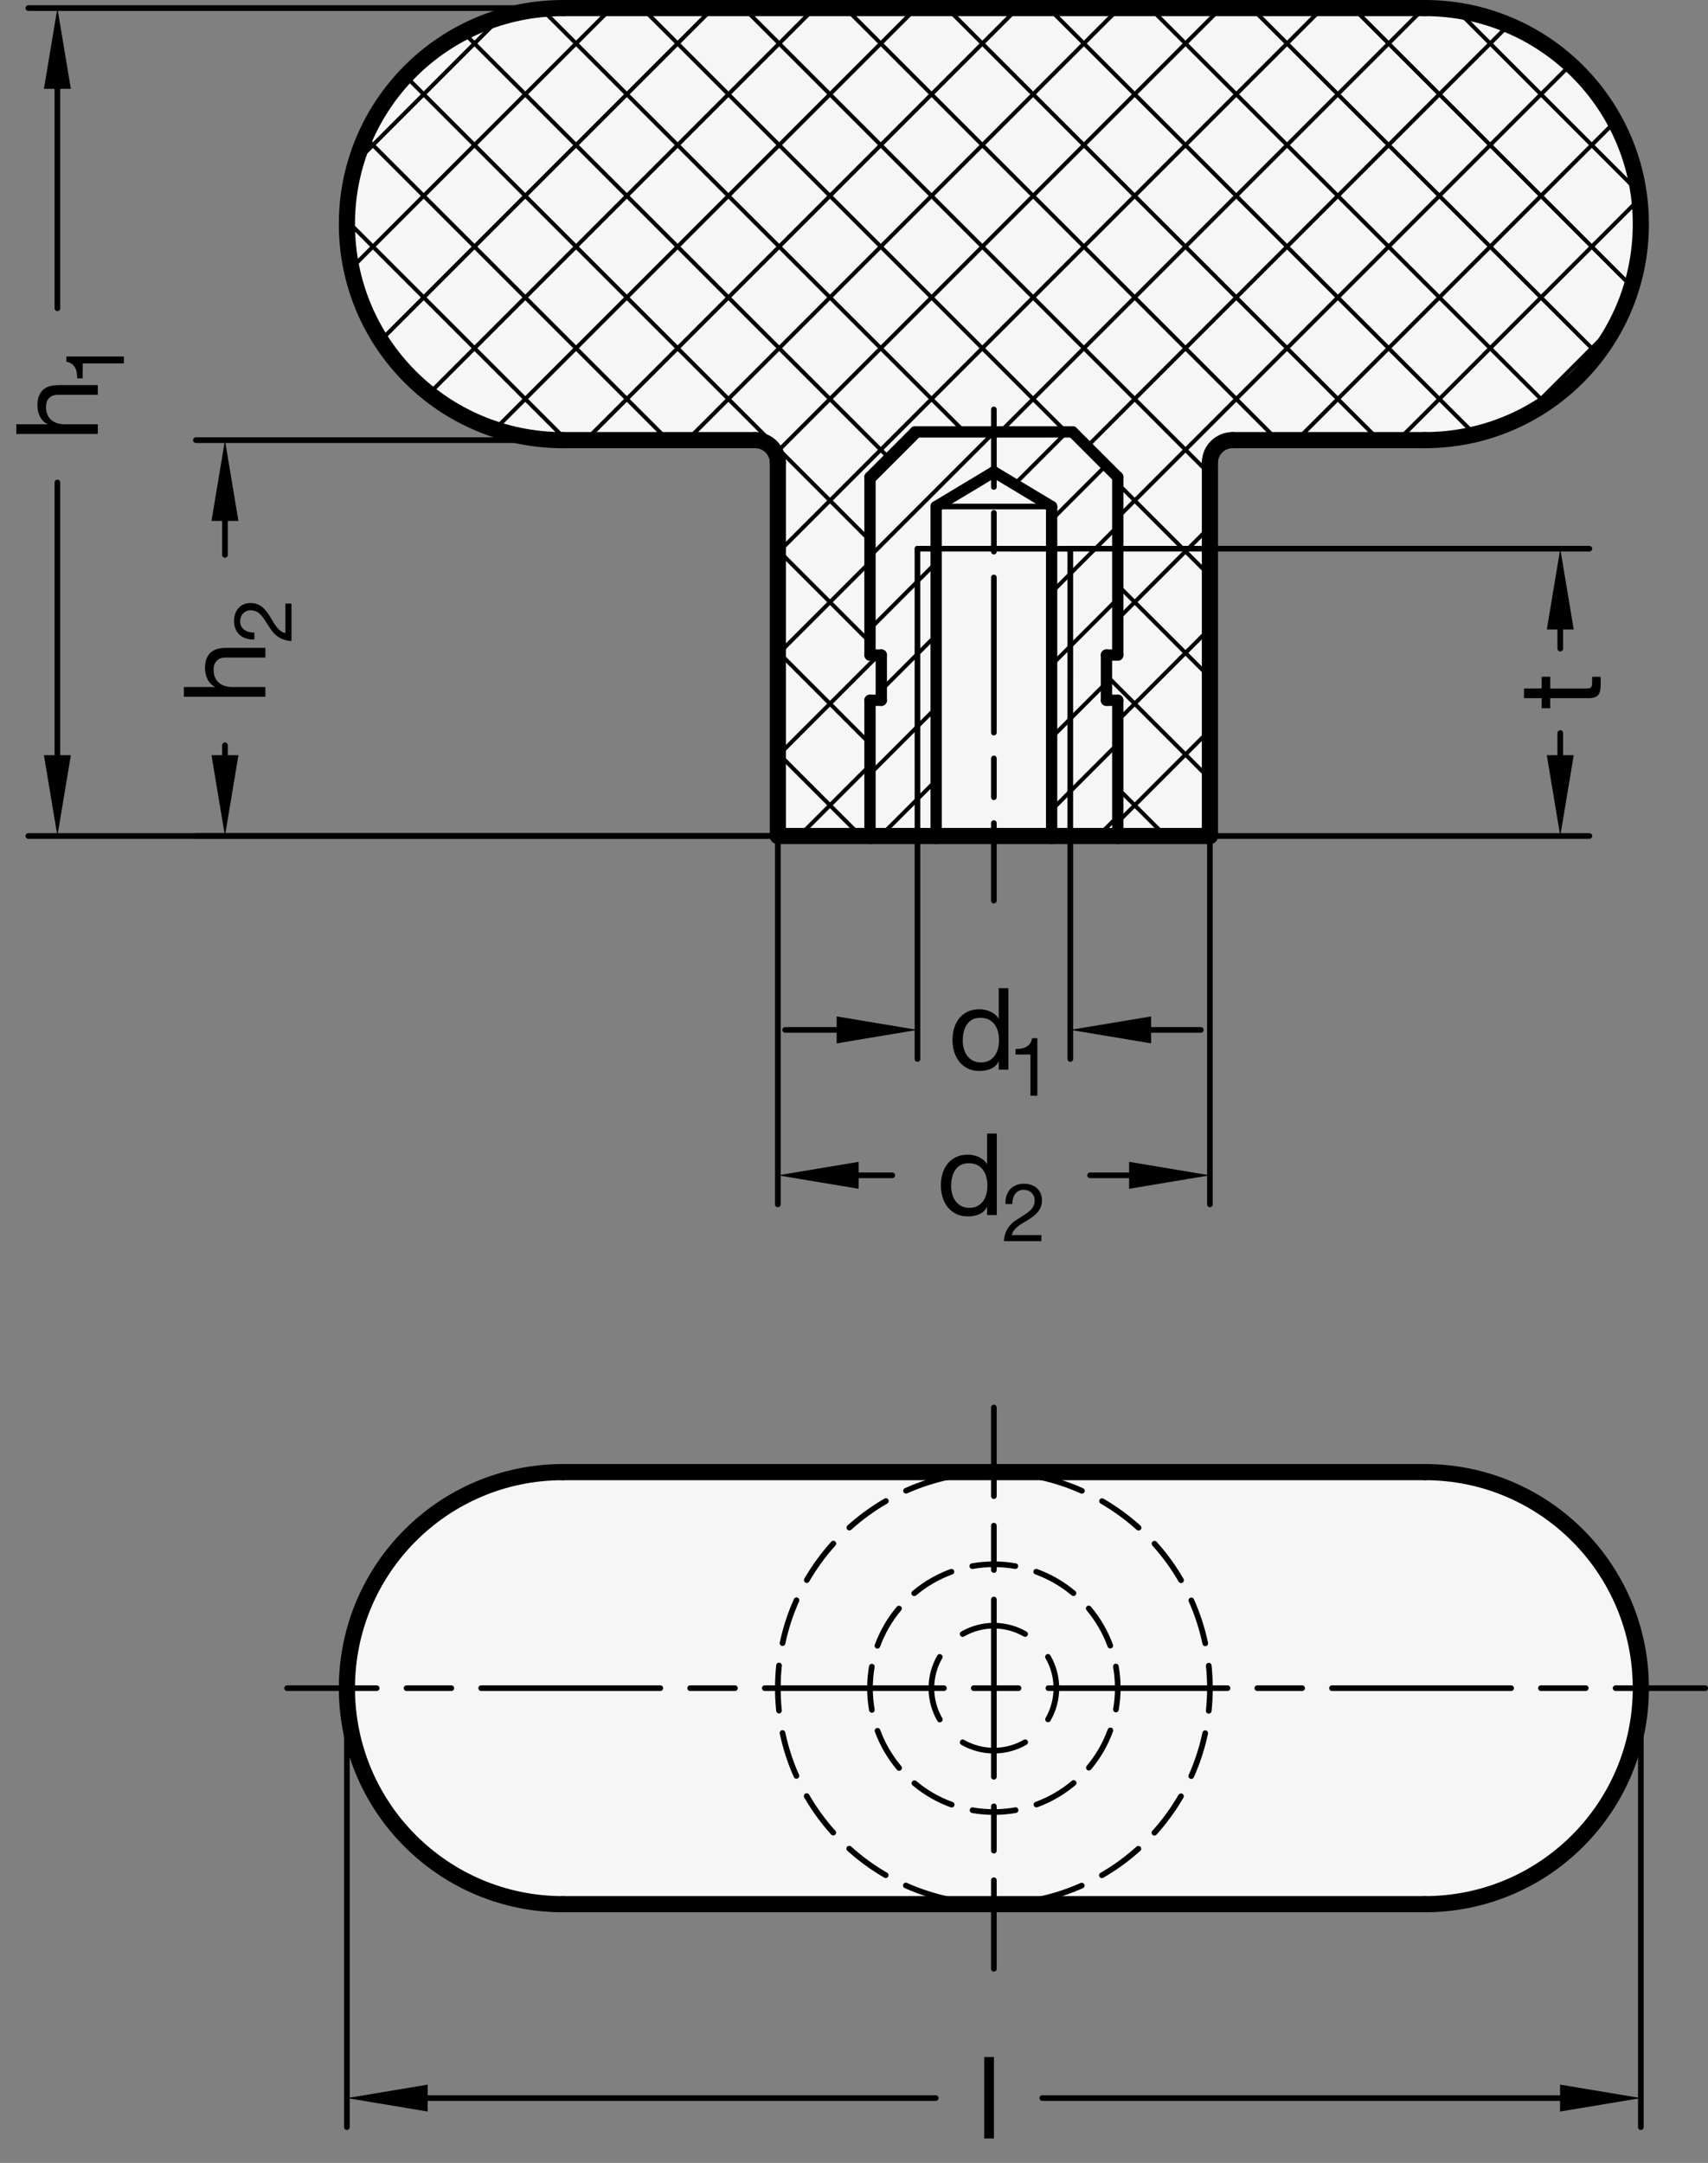 <?xml version="1.0" encoding="utf-8"?>
<!-- Generator: Adobe Illustrator 19.1.0, SVG Export Plug-In . SVG Version: 6.00 Build 0)  -->
<svg version="1.1" xmlns="http://www.w3.org/2000/svg" xmlns:xlink="http://www.w3.org/1999/xlink" x="0px" y="0px"
	 viewBox="0 0 149.821 189.724" enable-background="new 0 0 149.821 189.724" xml:space="preserve">
<rect x="0" y="0" width="149.821" height="189.724" fill="#808080" stroke="none"/>
<g id="MD_x5F_3_x5F_FUELLUNG_x5F_WS">
	<g id="LWPOLYLINE_3_">
		<path fill="#FFFFFF" d="M87.18,129.132h-37.8c-10.466,0-18.95,8.484-18.95,18.95s8.484,18.95,18.95,18.95h37.8h37.8
			c10.466,0,18.95-8.484,18.95-18.95s-8.484-18.95-18.95-18.95H87.18z"/>
	</g>
	<g id="LWPOLYLINE_4_">
		<path fill="#FFFFFF" d="M124.98,0.709c0.006,0,0.012,0,0.017,0c10.466,0.005,18.946,8.493,18.941,18.958
			s-8.493,18.946-18.958,18.941h-16.866c-1.091-0.005-1.979,0.875-1.984,1.965c0,0.006,0,0.013,0,0.019v32.74h-8.082h-5.802h-10.13
			h-5.802h-8.082v-32.74c-0.005-1.094-0.891-1.979-1.984-1.984H49.38c-0.032,0-0.065,0-0.097,0
			c-10.466-0.027-18.928-8.533-18.901-18.998C30.409,9.144,38.915,0.682,49.38,0.709L124.98,0.709z"/>
	</g>
</g>
<g id="MD_x5F_3_x5F_FUELLUNG_x5F_GR">
	<g id="LWPOLYLINE_1_">
		<path fill="#F6F6F6" d="M124.98,0.709c0.006,0,0.012,0,0.017,0c10.466,0.005,18.946,8.493,18.941,18.958
			s-8.493,18.946-18.958,18.941h-16.866c-1.091-0.005-1.979,0.875-1.984,1.965c0,0.006,0,0.013,0,0.019v32.74h-8.082h-5.802h-10.13
			h-5.802h-8.082v-32.74c-0.005-1.094-0.891-1.979-1.984-1.984H49.38c-0.032,0-0.065,0-0.097,0
			c-10.466-0.027-18.928-8.533-18.901-18.998C30.409,9.144,38.915,0.682,49.38,0.709L124.98,0.709z"/>
	</g>
	<g id="LWPOLYLINE_2_">
		<path fill="#F6F6F6" d="M87.18,129.132h-37.8c-10.466,0-18.95,8.484-18.95,18.95s8.484,18.95,18.95,18.95h37.8h37.8
			c10.466,0,18.95-8.484,18.95-18.95s-8.484-18.95-18.95-18.95H87.18z"/>
	</g>
</g>
<g id="MD_x5F_1_x5F_070">
	<g id="LINE">
		
			<line fill="none" stroke="#000000" stroke-width="0.992" stroke-linecap="round" stroke-linejoin="round" stroke-miterlimit="10" x1="98.048" y1="57.458" x2="98.048" y2="41.852"/>
	</g>
	<g id="LINE_1_">
		
			<line fill="none" stroke="#000000" stroke-width="0.992" stroke-linecap="round" stroke-linejoin="round" stroke-miterlimit="10" x1="76.313" y1="41.852" x2="76.313" y2="57.458"/>
	</g>
	<g id="LINE_2_">
		
			<line fill="none" stroke="#000000" stroke-width="0.992" stroke-linecap="round" stroke-linejoin="round" stroke-miterlimit="10" x1="94.079" y1="37.884" x2="98.048" y2="41.852"/>
	</g>
	<g id="LINE_3_">
		
			<line fill="none" stroke="#000000" stroke-width="0.992" stroke-linecap="round" stroke-linejoin="round" stroke-miterlimit="10" x1="76.313" y1="41.852" x2="80.282" y2="37.884"/>
	</g>
	<g id="LINE_4_">
		
			<line fill="none" stroke="#000000" stroke-width="0.992" stroke-linecap="round" stroke-linejoin="round" stroke-miterlimit="10" x1="97.056" y1="61.427" x2="97.056" y2="57.458"/>
	</g>
	<g id="LINE_5_">
		
			<line fill="none" stroke="#000000" stroke-width="0.992" stroke-linecap="round" stroke-linejoin="round" stroke-miterlimit="10" x1="77.305" y1="57.458" x2="77.305" y2="61.427"/>
	</g>
	<g id="LINE_6_">
		
			<line fill="none" stroke="#000000" stroke-width="0.992" stroke-linecap="round" stroke-linejoin="round" stroke-miterlimit="10" x1="98.048" y1="73.332" x2="98.048" y2="61.427"/>
	</g>
	<g id="LINE_7_">
		
			<line fill="none" stroke="#000000" stroke-width="0.992" stroke-linecap="round" stroke-linejoin="round" stroke-miterlimit="10" x1="76.313" y1="61.427" x2="76.313" y2="73.332"/>
	</g>
	<g id="LINE_8_">
		
			<line fill="none" stroke="#000000" stroke-width="0.992" stroke-linecap="round" stroke-linejoin="round" stroke-miterlimit="10" x1="87.18" y1="41.388" x2="92.246" y2="44.432"/>
	</g>
	<g id="LINE_10_">
		
			<line fill="none" stroke="#000000" stroke-width="0.992" stroke-linecap="round" stroke-linejoin="round" stroke-miterlimit="10" x1="82.115" y1="44.432" x2="87.18" y2="41.388"/>
	</g>
	<g id="LINE_11_">
		
			<line fill="none" stroke="#000000" stroke-width="0.992" stroke-linecap="round" stroke-linejoin="round" stroke-miterlimit="10" x1="92.246" y1="44.432" x2="92.246" y2="73.332"/>
	</g>
	<g id="LINE_12_">
		
			<line fill="none" stroke="#000000" stroke-width="0.992" stroke-linecap="round" stroke-linejoin="round" stroke-miterlimit="10" x1="82.115" y1="73.332" x2="82.115" y2="44.432"/>
	</g>
	<g id="LINE_16_">
		
			<line fill="none" stroke="#000000" stroke-width="0.992" stroke-linecap="round" stroke-linejoin="round" stroke-miterlimit="10" x1="97.056" y1="57.458" x2="98.048" y2="57.458"/>
	</g>
	<g id="LINE_17_">
		
			<line fill="none" stroke="#000000" stroke-width="0.992" stroke-linecap="round" stroke-linejoin="round" stroke-miterlimit="10" x1="76.313" y1="57.458" x2="77.305" y2="57.458"/>
	</g>
	<g id="LINE_18_">
		
			<line fill="none" stroke="#000000" stroke-width="0.992" stroke-linecap="round" stroke-linejoin="round" stroke-miterlimit="10" x1="77.305" y1="61.427" x2="76.313" y2="61.427"/>
	</g>
	<g id="LINE_19_">
		
			<line fill="none" stroke="#000000" stroke-width="0.992" stroke-linecap="round" stroke-linejoin="round" stroke-miterlimit="10" x1="98.048" y1="61.427" x2="97.056" y2="61.427"/>
	</g>
	<g id="LINE_20_">
		
			<line fill="none" stroke="#000000" stroke-width="0.992" stroke-linecap="round" stroke-linejoin="round" stroke-miterlimit="10" x1="80.282" y1="37.884" x2="94.079" y2="37.884"/>
	</g>
</g>
<g id="MD_x5F_1_x5F_035">
	<g id="LINE_9_">
		
			<line fill="none" stroke="#000000" stroke-width="0.496" stroke-linecap="round" stroke-linejoin="round" stroke-miterlimit="10" x1="82.115" y1="44.432" x2="92.246" y2="44.432"/>
	</g>
	<g id="LINE_59_">
		
			<line fill="none" stroke="#000000" stroke-width="0.496" stroke-linecap="round" stroke-linejoin="round" stroke-miterlimit="10" x1="80.478" y1="73.332" x2="80.476" y2="48.132"/>
	</g>
	<g id="LINE_60_">
		
			<line fill="none" stroke="#000000" stroke-width="0.496" stroke-linecap="round" stroke-linejoin="round" stroke-miterlimit="10" x1="80.476" y1="48.132" x2="87.18" y2="48.132"/>
	</g>
	<g id="LINE_61_">
		
			<line fill="none" stroke="#000000" stroke-width="0.496" stroke-linecap="round" stroke-linejoin="round" stroke-miterlimit="10" x1="93.883" y1="73.332" x2="93.885" y2="48.132"/>
	</g>
	<g id="LINE_62_">
		
			<line fill="none" stroke="#000000" stroke-width="0.496" stroke-linecap="round" stroke-linejoin="round" stroke-miterlimit="10" x1="93.885" y1="48.133" x2="87.18" y2="48.132"/>
	</g>
</g>
<g id="MD_x5F_1_x5F_100">
	<g id="LINE_13_">
		
			<line fill="none" stroke="#000000" stroke-width="1.417" stroke-linecap="round" stroke-linejoin="round" stroke-miterlimit="10" x1="82.115" y1="73.332" x2="92.246" y2="73.332"/>
	</g>
	<g id="LINE_14_">
		
			<line fill="none" stroke="#000000" stroke-width="1.417" stroke-linecap="round" stroke-linejoin="round" stroke-miterlimit="10" x1="92.246" y1="73.332" x2="98.048" y2="73.332"/>
	</g>
	<g id="LINE_15_">
		
			<line fill="none" stroke="#000000" stroke-width="1.417" stroke-linecap="round" stroke-linejoin="round" stroke-miterlimit="10" x1="76.313" y1="73.332" x2="82.115" y2="73.332"/>
	</g>
	<g id="ARC">
		
			<path fill="none" stroke="#000000" stroke-width="1.417" stroke-linecap="round" stroke-linejoin="round" stroke-miterlimit="10" d="
			M124.98,38.608c10.466,0,18.95-8.484,18.95-18.95s-8.484-18.95-18.95-18.95"/>
	</g>
	<g id="LINE_21_">
		
			<line fill="none" stroke="#000000" stroke-width="1.417" stroke-linecap="round" stroke-linejoin="round" stroke-miterlimit="10" x1="49.38" y1="0.709" x2="124.98" y2="0.709"/>
	</g>
	<g id="LINE_22_">
		
			<line fill="none" stroke="#000000" stroke-width="1.417" stroke-linecap="round" stroke-linejoin="round" stroke-miterlimit="10" x1="66.246" y1="38.608" x2="49.38" y2="38.608"/>
	</g>
	<g id="LINE_23_">
		
			<line fill="none" stroke="#000000" stroke-width="1.417" stroke-linecap="round" stroke-linejoin="round" stroke-miterlimit="10" x1="124.98" y1="38.608" x2="108.114" y2="38.608"/>
	</g>
	<g id="ARC_1_">
		
			<path fill="none" stroke="#000000" stroke-width="1.417" stroke-linecap="round" stroke-linejoin="round" stroke-miterlimit="10" d="
			M49.38,0.709c-10.466,0-18.95,8.484-18.95,18.95s8.484,18.95,18.95,18.95"/>
	</g>
	<g id="LINE_24_">
		
			<line fill="none" stroke="#000000" stroke-width="1.417" stroke-linecap="round" stroke-linejoin="round" stroke-miterlimit="10" x1="68.231" y1="73.332" x2="68.231" y2="40.592"/>
	</g>
	<g id="LINE_25_">
		
			<line fill="none" stroke="#000000" stroke-width="1.417" stroke-linecap="round" stroke-linejoin="round" stroke-miterlimit="10" x1="106.13" y1="40.592" x2="106.13" y2="73.332"/>
	</g>
	<g id="ARC_2_">
		
			<path fill="none" stroke="#000000" stroke-width="1.417" stroke-linecap="round" stroke-linejoin="round" stroke-miterlimit="10" d="
			M68.231,40.592c0-1.096-0.888-1.984-1.984-1.984"/>
	</g>
	<g id="ARC_3_">
		
			<path fill="none" stroke="#000000" stroke-width="1.417" stroke-linecap="round" stroke-linejoin="round" stroke-miterlimit="10" d="
			M108.114,38.608c-1.096,0-1.984,0.888-1.984,1.984"/>
	</g>
	<g id="LINE_26_">
		
			<line fill="none" stroke="#000000" stroke-width="1.417" stroke-linecap="round" stroke-linejoin="round" stroke-miterlimit="10" x1="98.048" y1="73.332" x2="106.13" y2="73.332"/>
	</g>
	<g id="LINE_27_">
		
			<line fill="none" stroke="#000000" stroke-width="1.417" stroke-linecap="round" stroke-linejoin="round" stroke-miterlimit="10" x1="68.231" y1="73.332" x2="76.313" y2="73.332"/>
	</g>
	<g id="LINE_48_">
		
			<line fill="none" stroke="#000000" stroke-width="1.417" stroke-linecap="round" stroke-linejoin="round" stroke-miterlimit="10" x1="87.18" y1="129.132" x2="49.38" y2="129.132"/>
	</g>
	<g id="LINE_49_">
		
			<line fill="none" stroke="#000000" stroke-width="1.417" stroke-linecap="round" stroke-linejoin="round" stroke-miterlimit="10" x1="124.98" y1="129.132" x2="87.18" y2="129.132"/>
	</g>
	<g id="LINE_50_">
		
			<line fill="none" stroke="#000000" stroke-width="1.417" stroke-linecap="round" stroke-linejoin="round" stroke-miterlimit="10" x1="87.18" y1="167.031" x2="124.98" y2="167.031"/>
	</g>
	<g id="LINE_51_">
		
			<line fill="none" stroke="#000000" stroke-width="1.417" stroke-linecap="round" stroke-linejoin="round" stroke-miterlimit="10" x1="49.38" y1="167.031" x2="87.18" y2="167.031"/>
	</g>
	<g id="ARC_4_">
		
			<path fill="none" stroke="#000000" stroke-width="1.417" stroke-linecap="round" stroke-linejoin="round" stroke-miterlimit="10" d="
			M124.98,167.031c10.466,0,18.95-8.484,18.95-18.95s-8.484-18.95-18.95-18.95"/>
	</g>
	<g id="ARC_5_">
		
			<path fill="none" stroke="#000000" stroke-width="1.417" stroke-linecap="round" stroke-linejoin="round" stroke-miterlimit="10" d="
			M49.38,129.132c-10.466,0-18.95,8.484-18.95,18.95s8.484,18.95,18.95,18.95"/>
	</g>
</g>
<g id="MD_x5F_2_x5F_SCHRAFFUR">
	<g id="HATCH">
		<path fill-rule="evenodd" clip-rule="evenodd" fill="none" d="M66.246,38.608c1.096,0,1.984,0.888,1.984,1.984v32.74h8.082V61.427
			h0.992v-3.969h-0.992V41.852l3.969-3.969h13.798l3.968,3.969v15.606h-0.992v3.969h0.992v11.906h8.082v-32.74
			c0-1.096,0.888-1.984,1.984-1.984h16.866c10.466,0,18.95-8.484,18.95-18.95s-8.484-18.95-18.95-18.95h-75.6
			c-10.466,0-18.95,8.484-18.95,18.95s8.484,18.95,18.95,18.95H66.246L66.246,38.608z"/>
		
			<path fill="none" stroke="#000000" stroke-width="0.354" stroke-linecap="round" stroke-linejoin="round" stroke-miterlimit="10" d="
			M31.663,13.773L43.731,1.705 M30.899,23.446L53.637,0.709 M33.495,29.76L62.546,0.709 M37.701,34.464L71.456,0.709 M43.502,37.571
			L80.365,0.709 M51.376,38.608L89.275,0.709 M60.285,38.608L98.184,0.709 M67.932,39.871l39.162-39.162 M68.231,48.481
			l47.773-47.773 M68.231,57.391l8.082-8.082 M87.738,37.884l37.175-37.175 M68.231,66.3l8.842-8.842 M95.363,39.168l36.87-36.871
			 M70.108,73.332l6.205-6.205 M98.048,45.393L137.68,5.761 M98.048,54.303l8.082-8.082 M113.742,38.608l27.856-27.856
			 M98.048,63.212l8.082-8.082 M122.652,38.608l20.99-20.99 M98.048,72.122l8.082-8.082 M134.402,35.767l7.192-7.192
			 M105.747,73.332l0.383-0.383 M75.499,73.332l-7.268-7.268 M76.313,65.237l-8.082-8.082 M49.684,38.608L30.719,19.642
			 M76.313,56.327l-8.082-8.082 M58.594,38.608L32.222,12.236 M102.228,73.332l-4.18-4.18 M76.313,47.418L35.757,6.862
			 M106.13,68.325l-9.074-9.074 M77.985,40.18L40.843,3.038 M106.13,59.415l-8.082-8.082 M84.598,37.884L47.717,1.002
			 M106.13,50.506l-8.082-8.082 M93.508,37.884L56.333,0.709 M106.13,41.596L65.242,0.709 M112.051,38.608L74.152,0.709
			 M120.961,38.608L83.061,0.709 M129.137,37.875L91.971,0.709 M135.377,35.205L100.88,0.709 M139.942,30.86L109.79,0.709
			 M142.921,24.93L118.7,0.709 M143.642,16.742l-15.47-15.47"/>
	</g>
	<g id="HATCH_1_">
		<polygon fill-rule="evenodd" clip-rule="evenodd" fill="none" points="76.313,41.852 76.313,57.458 77.305,57.458 77.305,61.427 
			76.313,61.427 76.313,73.332 82.115,73.332 82.115,44.432 87.18,41.388 92.246,44.432 92.246,73.332 98.048,73.332 98.048,61.427 
			97.056,61.427 97.056,57.458 98.048,57.458 98.048,41.852 94.079,37.884 80.282,37.884 76.313,41.852 		"/>
		
			<path fill="none" stroke="#000000" stroke-width="0.354" stroke-linecap="round" stroke-linejoin="round" stroke-miterlimit="10" d="
			M76.313,42.437l4.554-4.554 M76.313,48.801l10.918-10.918 M76.313,55.165l5.802-5.802 M88.998,42.48l4.597-4.597 M76.313,61.529
			l0.103-0.103 M77.305,60.537l4.81-4.81 M92.246,45.597l4.773-4.773 M76.313,67.893l5.802-5.802 M92.246,51.961l5.802-5.802
			 M77.238,73.332l4.877-4.877 M92.246,58.325l5.802-5.802 M92.246,64.689l4.81-4.81 M92.246,71.053l5.802-5.802 M96.33,73.332
			l1.718-1.718"/>
	</g>
</g>
<g id="MD_x5F_2_x5F_BEMASSUNG">
	<g id="LINE_28_">
		
			<line stroke="#000000" stroke-width="0.496" stroke-linecap="round" stroke-linejoin="round" stroke-miterlimit="10" x1="49.38" y1="38.608" x2="17.182" y2="38.608"/>
	</g>
	<g id="LINE_29_">
		
			<line stroke="#000000" stroke-width="0.496" stroke-linecap="round" stroke-linejoin="round" stroke-miterlimit="10" x1="68.231" y1="73.332" x2="17.182" y2="73.332"/>
	</g>
	<g id="LINE_30_">
		
			<line stroke="#000000" stroke-width="0.496" stroke-linecap="round" stroke-linejoin="round" stroke-miterlimit="10" x1="19.733" y1="45.694" x2="19.733" y2="48.674"/>
	</g>
	<g id="LINE_31_">
		
			<line stroke="#000000" stroke-width="0.496" stroke-linecap="round" stroke-linejoin="round" stroke-miterlimit="10" x1="19.733" y1="66.246" x2="19.733" y2="65.373"/>
	</g>
	<g id="MTEXT">
		<g>
			<path d="M16.13,61.114v-0.851h2.732v-0.02c-0.153-0.067-0.287-0.162-0.4-0.286c-0.113-0.123-0.205-0.258-0.275-0.405
				c-0.07-0.146-0.121-0.302-0.155-0.465c-0.033-0.164-0.05-0.322-0.05-0.476c0-0.34,0.047-0.624,0.14-0.851
				c0.094-0.227,0.224-0.411,0.391-0.551s0.365-0.238,0.596-0.295s0.485-0.085,0.766-0.085h3.403v0.851h-3.503
				c-0.32,0-0.574,0.093-0.761,0.28c-0.188,0.187-0.28,0.444-0.28,0.771c0,0.26,0.04,0.485,0.12,0.676
				c0.08,0.19,0.193,0.349,0.34,0.476c0.147,0.126,0.319,0.222,0.516,0.285c0.197,0.063,0.412,0.095,0.646,0.095h2.923v0.851H16.13z
				"/>
		</g>
		<g>
			<path d="M22.313,56.094c-0.256,0.014-0.492-0.013-0.711-0.082c-0.218-0.068-0.406-0.171-0.564-0.309
				c-0.159-0.137-0.283-0.31-0.373-0.519s-0.136-0.445-0.136-0.711c0-0.218,0.032-0.423,0.097-0.615
				c0.063-0.192,0.156-0.359,0.277-0.501c0.12-0.142,0.272-0.254,0.454-0.337c0.183-0.083,0.39-0.125,0.622-0.125
				c0.223,0,0.419,0.035,0.59,0.103c0.171,0.069,0.323,0.16,0.458,0.274c0.136,0.113,0.258,0.244,0.366,0.391
				c0.109,0.147,0.213,0.298,0.313,0.455c0.095,0.157,0.188,0.313,0.281,0.469c0.092,0.156,0.19,0.3,0.295,0.43
				s0.217,0.241,0.337,0.334c0.121,0.092,0.26,0.153,0.416,0.181v-2.587h0.533v3.291c-0.299-0.024-0.553-0.078-0.764-0.164
				s-0.395-0.191-0.551-0.316s-0.293-0.268-0.409-0.426s-0.229-0.328-0.337-0.508c-0.133-0.213-0.255-0.4-0.366-0.561
				s-0.224-0.295-0.338-0.402c-0.113-0.106-0.236-0.187-0.369-0.242c-0.133-0.054-0.287-0.082-0.462-0.082
				c-0.138,0-0.262,0.026-0.373,0.078s-0.207,0.122-0.288,0.209c-0.08,0.088-0.143,0.191-0.185,0.31
				c-0.043,0.118-0.064,0.244-0.064,0.376c0,0.175,0.037,0.326,0.11,0.451s0.17,0.229,0.288,0.309s0.252,0.139,0.401,0.174
				s0.3,0.051,0.451,0.046V56.094z"/>
		</g>
	</g>
	<g id="SOLID">
		<polygon points="18.552,45.694 19.733,38.608 20.914,45.694 		"/>
	</g>
	<g id="SOLID_1_">
		<polygon points="18.552,66.246 19.733,73.332 20.914,66.246 		"/>
	</g>
	<g id="LINE_32_">
		
			<line stroke="#000000" stroke-width="0.496" stroke-linecap="round" stroke-linejoin="round" stroke-miterlimit="10" x1="49.38" y1="0.709" x2="2.484" y2="0.709"/>
	</g>
	<g id="LINE_33_">
		
			<line stroke="#000000" stroke-width="0.496" stroke-linecap="round" stroke-linejoin="round" stroke-miterlimit="10" x1="98.048" y1="73.332" x2="2.484" y2="73.332"/>
	</g>
	<g id="LINE_34_">
		
			<line stroke="#000000" stroke-width="0.496" stroke-linecap="round" stroke-linejoin="round" stroke-miterlimit="10" x1="5.035" y1="7.795" x2="5.035" y2="27.041"/>
	</g>
	<g id="LINE_35_">
		
			<line stroke="#000000" stroke-width="0.496" stroke-linecap="round" stroke-linejoin="round" stroke-miterlimit="10" x1="5.035" y1="66.246" x2="5.035" y2="42.324"/>
	</g>
	<g id="MTEXT_1_">
		<g>
			<path d="M1.432,38.066v-0.851h2.732v-0.02c-0.153-0.067-0.287-0.162-0.4-0.286c-0.113-0.123-0.205-0.258-0.275-0.405
				c-0.07-0.146-0.121-0.302-0.155-0.465c-0.033-0.164-0.05-0.322-0.05-0.476c0-0.34,0.047-0.624,0.14-0.851
				c0.094-0.227,0.224-0.411,0.391-0.551s0.365-0.238,0.596-0.295s0.485-0.085,0.766-0.085h3.403v0.851H5.075
				c-0.32,0-0.574,0.093-0.761,0.28c-0.188,0.187-0.28,0.444-0.28,0.771c0,0.26,0.04,0.485,0.12,0.676
				c0.08,0.19,0.193,0.349,0.34,0.476c0.147,0.126,0.319,0.222,0.516,0.285c0.197,0.063,0.412,0.095,0.646,0.095h2.923v0.851H1.432z
				"/>
		</g>
		<g>
			<path d="M10.865,31.273v0.604h-3.61v1.308H6.771c0-0.171-0.013-0.336-0.039-0.498c-0.025-0.161-0.074-0.307-0.146-0.437
				s-0.168-0.24-0.291-0.331c-0.123-0.09-0.279-0.151-0.47-0.185v-0.462H10.865z"/>
		</g>
	</g>
	<g id="SOLID_2_">
		<polygon points="3.854,7.795 5.035,0.709 6.216,7.795 		"/>
	</g>
	<g id="SOLID_3_">
		<polygon points="3.854,66.246 5.035,73.332 6.216,66.246 		"/>
	</g>
	<g id="LINE_36_">
		
			<line stroke="#000000" stroke-width="0.496" stroke-linecap="round" stroke-linejoin="round" stroke-miterlimit="10" x1="80.478" y1="73.332" x2="80.478" y2="92.891"/>
	</g>
	<g id="LINE_37_">
		
			<line stroke="#000000" stroke-width="0.496" stroke-linecap="round" stroke-linejoin="round" stroke-miterlimit="10" x1="93.883" y1="73.332" x2="93.883" y2="92.891"/>
	</g>
	<g id="LINE_38_">
		
			<line stroke="#000000" stroke-width="0.496" stroke-linecap="round" stroke-linejoin="round" stroke-miterlimit="10" x1="73.391" y1="90.34" x2="68.871" y2="90.34"/>
	</g>
	<g id="LINE_39_">
		
			<line stroke="#000000" stroke-width="0.496" stroke-linecap="round" stroke-linejoin="round" stroke-miterlimit="10" x1="100.97" y1="90.34" x2="105.334" y2="90.34"/>
	</g>
	<g id="MTEXT_2_">
		<g>
			<path d="M88.454,93.824h-0.852v-0.7h-0.02c-0.141,0.286-0.36,0.495-0.661,0.625c-0.3,0.13-0.63,0.195-0.99,0.195
				c-0.4,0-0.749-0.073-1.046-0.22c-0.298-0.147-0.544-0.346-0.741-0.596c-0.197-0.251-0.346-0.539-0.445-0.866
				c-0.101-0.327-0.15-0.674-0.15-1.041s0.049-0.712,0.146-1.036c0.097-0.323,0.243-0.608,0.44-0.855
				c0.196-0.247,0.443-0.442,0.74-0.586s0.643-0.215,1.036-0.215c0.134,0,0.277,0.014,0.431,0.04s0.307,0.071,0.46,0.135
				s0.299,0.147,0.436,0.251s0.252,0.231,0.346,0.385h0.02v-2.662h0.852V93.824z M84.45,91.282c0,0.24,0.031,0.475,0.095,0.705
				s0.16,0.436,0.29,0.616c0.131,0.18,0.297,0.323,0.501,0.43c0.203,0.107,0.441,0.16,0.716,0.16c0.286,0,0.53-0.057,0.73-0.17
				s0.363-0.262,0.49-0.445s0.219-0.392,0.275-0.626c0.057-0.233,0.085-0.47,0.085-0.71c0-0.254-0.03-0.499-0.09-0.736
				c-0.061-0.236-0.155-0.445-0.285-0.625c-0.131-0.181-0.299-0.325-0.506-0.436S86.294,89.28,86,89.28
				c-0.293,0-0.538,0.057-0.735,0.17s-0.355,0.264-0.476,0.45c-0.12,0.188-0.207,0.4-0.26,0.641
				C84.476,90.781,84.45,91.028,84.45,91.282z"/>
		</g>
		<g>
			<path d="M90.992,96.11h-0.604V92.5H89.08v-0.483c0.171,0,0.337-0.013,0.498-0.039c0.161-0.025,0.307-0.074,0.437-0.146
				c0.131-0.071,0.24-0.168,0.331-0.291c0.09-0.123,0.151-0.279,0.185-0.47h0.462V96.11z"/>
		</g>
	</g>
	<g id="SOLID_4_">
		<polygon points="73.391,89.159 80.478,90.34 73.391,91.521 		"/>
	</g>
	<g id="SOLID_5_">
		<polygon points="100.97,89.159 93.883,90.34 100.97,91.521 		"/>
	</g>
	<g id="LINE_40_">
		
			<line stroke="#000000" stroke-width="0.496" stroke-linecap="round" stroke-linejoin="round" stroke-miterlimit="10" x1="68.231" y1="73.332" x2="68.231" y2="105.647"/>
	</g>
	<g id="LINE_41_">
		
			<line stroke="#000000" stroke-width="0.496" stroke-linecap="round" stroke-linejoin="round" stroke-miterlimit="10" x1="106.13" y1="73.332" x2="106.13" y2="105.647"/>
	</g>
	<g id="LINE_42_">
		
			<line stroke="#000000" stroke-width="0.496" stroke-linecap="round" stroke-linejoin="round" stroke-miterlimit="10" x1="75.317" y1="103.096" x2="78.272" y2="103.096"/>
	</g>
	<g id="LINE_43_">
		
			<line stroke="#000000" stroke-width="0.496" stroke-linecap="round" stroke-linejoin="round" stroke-miterlimit="10" x1="99.043" y1="103.096" x2="95.616" y2="103.096"/>
	</g>
	<g id="MTEXT_3_">
		<g>
			<path d="M87.435,106.58h-0.851v-0.7h-0.021c-0.14,0.286-0.36,0.495-0.66,0.625c-0.301,0.13-0.631,0.195-0.991,0.195
				c-0.4,0-0.749-0.073-1.046-0.22c-0.297-0.147-0.544-0.346-0.74-0.596c-0.197-0.251-0.346-0.539-0.446-0.866
				c-0.1-0.327-0.149-0.674-0.149-1.041s0.048-0.712,0.145-1.036c0.097-0.323,0.244-0.608,0.44-0.855
				c0.197-0.247,0.444-0.442,0.741-0.586s0.642-0.215,1.036-0.215c0.133,0,0.276,0.014,0.43,0.04s0.308,0.071,0.461,0.135
				s0.299,0.147,0.436,0.251s0.252,0.231,0.345,0.385h0.021v-2.662h0.851V106.58z M83.431,104.038c0,0.24,0.032,0.475,0.096,0.705
				c0.063,0.23,0.16,0.436,0.29,0.616c0.13,0.18,0.297,0.323,0.5,0.43c0.204,0.107,0.442,0.16,0.716,0.16
				c0.287,0,0.53-0.057,0.73-0.17s0.364-0.262,0.491-0.445c0.126-0.184,0.218-0.392,0.274-0.626c0.057-0.233,0.086-0.47,0.086-0.71
				c0-0.254-0.03-0.499-0.091-0.736c-0.06-0.236-0.155-0.445-0.285-0.625c-0.13-0.181-0.299-0.325-0.505-0.436
				c-0.207-0.11-0.458-0.165-0.751-0.165c-0.294,0-0.539,0.057-0.735,0.17c-0.197,0.113-0.355,0.264-0.476,0.45
				c-0.12,0.188-0.207,0.4-0.261,0.641S83.431,103.784,83.431,104.038z"/>
		</g>
		<g>
			<path d="M88.199,105.617c-0.015-0.256,0.013-0.492,0.082-0.711c0.068-0.218,0.171-0.406,0.309-0.564
				c0.138-0.159,0.311-0.283,0.519-0.373c0.209-0.09,0.445-0.136,0.711-0.136c0.218,0,0.423,0.032,0.615,0.097
				c0.191,0.063,0.358,0.156,0.501,0.277c0.142,0.12,0.254,0.272,0.337,0.454c0.083,0.183,0.125,0.39,0.125,0.622
				c0,0.223-0.035,0.419-0.104,0.59s-0.16,0.323-0.273,0.458c-0.113,0.136-0.244,0.258-0.391,0.366
				c-0.147,0.109-0.299,0.213-0.455,0.313c-0.156,0.095-0.313,0.188-0.469,0.281c-0.156,0.092-0.3,0.19-0.431,0.295
				c-0.13,0.104-0.241,0.217-0.334,0.337c-0.092,0.121-0.152,0.26-0.181,0.416h2.587v0.533h-3.291
				c0.024-0.299,0.078-0.553,0.164-0.764c0.085-0.211,0.19-0.395,0.316-0.551c0.125-0.156,0.268-0.293,0.426-0.409
				c0.159-0.116,0.328-0.229,0.509-0.337c0.213-0.133,0.399-0.255,0.561-0.366s0.295-0.224,0.402-0.338
				c0.106-0.113,0.187-0.236,0.241-0.369s0.082-0.287,0.082-0.462c0-0.138-0.026-0.262-0.078-0.373
				c-0.053-0.111-0.122-0.207-0.21-0.288c-0.088-0.08-0.19-0.143-0.31-0.185c-0.118-0.043-0.243-0.064-0.376-0.064
				c-0.176,0-0.326,0.037-0.451,0.11c-0.126,0.073-0.229,0.17-0.31,0.288c-0.08,0.118-0.139,0.252-0.174,0.401
				c-0.036,0.149-0.051,0.3-0.046,0.451H88.199z"/>
		</g>
	</g>
	<g id="SOLID_6_">
		<polygon points="75.317,101.915 68.231,103.096 75.317,104.277 		"/>
	</g>
	<g id="SOLID_7_">
		<polygon points="99.043,101.915 106.13,103.096 99.043,104.277 		"/>
	</g>
	<g id="LINE_44_">
		
			<line stroke="#000000" stroke-width="0.496" stroke-linecap="round" stroke-linejoin="round" stroke-miterlimit="10" x1="93.601" y1="48.132" x2="139.414" y2="48.132"/>
	</g>
	<g id="LINE_45_">
		
			<line stroke="#000000" stroke-width="0.496" stroke-linecap="round" stroke-linejoin="round" stroke-miterlimit="10" x1="92.246" y1="73.332" x2="139.414" y2="73.332"/>
	</g>
	<g id="MTEXT_4_">
		<g>
			<path d="M135.232,60.394v-1.031h0.751v1.031h3.213c0.1,0,0.18-0.008,0.24-0.025c0.06-0.017,0.106-0.048,0.14-0.095
				c0.034-0.046,0.056-0.112,0.065-0.195c0.01-0.083,0.015-0.191,0.015-0.325v-0.39h0.751v0.65c0,0.22-0.015,0.409-0.045,0.565
				c-0.03,0.157-0.085,0.284-0.165,0.38c-0.08,0.097-0.193,0.169-0.341,0.215c-0.146,0.047-0.34,0.07-0.58,0.07h-3.293v0.881h-0.751
				v-0.881h-1.552v-0.851H135.232z"/>
		</g>
	</g>
	<g id="SOLID_8_">
		<polygon points="135.682,55.219 136.863,48.132 138.044,55.219 		"/>
	</g>
	<g id="LINE_46_">
		
			<line stroke="#000000" stroke-width="0.496" stroke-linecap="round" stroke-linejoin="round" stroke-miterlimit="10" x1="136.863" y1="55.219" x2="136.863" y2="56.895"/>
	</g>
	<g id="SOLID_9_">
		<polygon points="135.682,66.246 136.863,73.332 138.044,66.246 		"/>
	</g>
	<g id="LINE_47_">
		
			<line stroke="#000000" stroke-width="0.496" stroke-linecap="round" stroke-linejoin="round" stroke-miterlimit="10" x1="136.863" y1="66.246" x2="136.863" y2="64.299"/>
	</g>
	<g id="LINE_53_">
		
			<line stroke="#000000" stroke-width="0.496" stroke-linecap="round" stroke-linejoin="round" stroke-miterlimit="10" x1="30.431" y1="148.082" x2="30.431" y2="186.59"/>
	</g>
	<g id="LINE_54_">
		
			<line stroke="#000000" stroke-width="0.496" stroke-linecap="round" stroke-linejoin="round" stroke-miterlimit="10" x1="143.93" y1="148.082" x2="143.93" y2="186.59"/>
	</g>
	<g id="LINE_55_">
		
			<line stroke="#000000" stroke-width="0.496" stroke-linecap="round" stroke-linejoin="round" stroke-miterlimit="10" x1="37.517" y1="184.039" x2="82.078" y2="184.039"/>
	</g>
	<g id="LINE_56_">
		
			<line stroke="#000000" stroke-width="0.496" stroke-linecap="round" stroke-linejoin="round" stroke-miterlimit="10" x1="136.843" y1="184.039" x2="91.426" y2="184.039"/>
	</g>
	<g id="MTEXT_5_">
		<g>
			<path d="M86.333,180.436h0.851v7.146h-0.851V180.436z"/>
		</g>
	</g>
	<g id="SOLID_10_">
		<polygon points="37.517,182.858 30.431,184.039 37.517,185.22 		"/>
	</g>
	<g id="SOLID_11_">
		<polygon points="136.843,182.858 143.93,184.039 136.843,185.22 		"/>
	</g>
</g>
<g id="MD_x5F_1_x5F_VERDECKT">
	<g id="CIRCLE">
		<g>
			<path d="M81.704,148.332c-0.07,0-0.13-0.03-0.18-0.07c-0.05-0.05-0.07-0.11-0.07-0.18c0-0.07,0.021-0.131,0.07-0.181
				c0.08-0.08,0.26-0.09,0.35,0.011c0.05,0.039,0.07,0.1,0.07,0.17c0,0.06-0.021,0.119-0.07,0.17
				C81.824,148.301,81.764,148.332,81.704,148.332z"/>
			<path d="M87.185,153.811c-0.002,0-0.003,0-0.005,0c-1.004,0-1.993-0.264-2.858-0.763c-0.118-0.068-0.159-0.22-0.091-0.339
				c0.068-0.118,0.221-0.159,0.339-0.091c0.79,0.455,1.692,0.696,2.61,0.696c0.002,0,0.003,0,0.005,0
				c0.92,0,1.824-0.243,2.617-0.703c0.117-0.066,0.271-0.029,0.339,0.091c0.068,0.118,0.028,0.27-0.091,0.339
				C89.183,153.544,88.192,153.811,87.185,153.811z M82.436,151.078c-0.085,0-0.169-0.044-0.215-0.124
				c-0.504-0.868-0.771-1.861-0.771-2.872c0-1.007,0.266-1.998,0.767-2.864c0.069-0.119,0.222-0.157,0.339-0.091
				c0.119,0.068,0.159,0.221,0.091,0.339c-0.458,0.792-0.7,1.696-0.7,2.616c0,0.923,0.243,1.83,0.704,2.624
				c0.068,0.118,0.028,0.27-0.091,0.339C82.521,151.067,82.479,151.078,82.436,151.078z M91.931,151.066
				c-0.042,0-0.085-0.011-0.124-0.033c-0.119-0.068-0.159-0.221-0.091-0.339c0.456-0.79,0.697-1.693,0.697-2.612
				c-0.001-0.923-0.244-1.829-0.703-2.621c-0.068-0.118-0.028-0.27,0.091-0.339c0.117-0.068,0.271-0.029,0.339,0.091
				c0.502,0.866,0.769,1.858,0.77,2.869c0,1.007-0.264,1.995-0.764,2.86C92.1,151.021,92.017,151.066,91.931,151.066z
				 M84.438,143.582c-0.085,0-0.169-0.044-0.215-0.124c-0.068-0.118-0.028-0.271,0.091-0.339c0.866-0.502,1.856-0.767,2.861-0.767
				c0.002,0,0.003,0,0.005,0c1.006,0,1.996,0.265,2.862,0.766c0.119,0.068,0.159,0.221,0.091,0.339
				c-0.068,0.12-0.22,0.16-0.339,0.091c-0.791-0.457-1.695-0.699-2.614-0.699c-0.002,0-0.004,0-0.005,0
				c-0.918,0-1.821,0.242-2.613,0.7C84.523,143.571,84.48,143.582,84.438,143.582z"/>
		</g>
	</g>
	<g id="CIRCLE_1_">
		<g>
			<path d="M76.314,148.332c-0.07,0-0.13-0.03-0.18-0.07c-0.04-0.05-0.07-0.11-0.07-0.18c0-0.061,0.03-0.131,0.07-0.181
				c0.09-0.08,0.26-0.09,0.36,0c0.04,0.05,0.07,0.11,0.07,0.181c0,0.069-0.03,0.13-0.08,0.18
				C76.444,148.301,76.374,148.332,76.314,148.332z"/>
			<path d="M87.18,159.197c-0.643,0-1.286-0.055-1.912-0.164c-0.136-0.023-0.226-0.151-0.202-0.286
				c0.022-0.135,0.153-0.231,0.286-0.202c1.209,0.209,2.483,0.207,3.688-0.006c0.139-0.029,0.263,0.066,0.287,0.201
				s-0.066,0.264-0.201,0.287C88.49,159.139,87.835,159.197,87.18,159.197z M83.48,158.551c-0.028,0-0.057-0.005-0.084-0.015
				c-1.22-0.441-2.345-1.09-3.346-1.927c-0.105-0.088-0.119-0.244-0.031-0.35c0.088-0.106,0.244-0.119,0.35-0.031
				c0.956,0.8,2.031,1.419,3.195,1.841c0.129,0.047,0.196,0.189,0.149,0.317C83.676,158.489,83.582,158.551,83.48,158.551z
				 M90.914,158.54c-0.102,0-0.196-0.063-0.232-0.163c-0.048-0.128,0.019-0.271,0.147-0.317c1.163-0.427,2.236-1.049,3.188-1.851
				c0.105-0.087,0.262-0.074,0.35,0.029c0.089,0.105,0.075,0.262-0.029,0.35c-0.996,0.839-2.119,1.491-3.338,1.938
				C90.971,158.535,90.942,158.54,90.914,158.54z M78.868,155.33c-0.07,0-0.141-0.03-0.189-0.088
				c-0.839-0.996-1.491-2.119-1.938-3.336c-0.047-0.129,0.019-0.271,0.147-0.318c0.128-0.051,0.271,0.019,0.318,0.147
				c0.428,1.163,1.05,2.235,1.852,3.187c0.089,0.105,0.075,0.262-0.029,0.35C78.981,155.31,78.924,155.33,78.868,155.33z
				 M95.514,155.305c-0.057,0-0.113-0.019-0.159-0.058c-0.105-0.088-0.119-0.245-0.031-0.35c0.8-0.954,1.419-2.029,1.842-3.195
				c0.048-0.129,0.19-0.192,0.318-0.148c0.128,0.047,0.195,0.189,0.148,0.318c-0.443,1.22-1.092,2.346-1.928,3.344
				C95.655,155.275,95.584,155.305,95.514,155.305z M76.479,150.239c-0.118,0-0.223-0.085-0.244-0.205
				c-0.113-0.64-0.171-1.296-0.171-1.952c0-0.647,0.056-1.297,0.167-1.93c0.024-0.136,0.153-0.229,0.287-0.201
				c0.135,0.023,0.225,0.152,0.201,0.287c-0.106,0.604-0.16,1.225-0.16,1.844c0,0.627,0.055,1.255,0.163,1.866
				c0.024,0.135-0.066,0.264-0.201,0.287C76.509,150.238,76.494,150.239,76.479,150.239z M97.886,150.205
				c-0.014,0-0.028-0.001-0.042-0.004c-0.136-0.023-0.226-0.151-0.202-0.286c0.104-0.604,0.157-1.22,0.157-1.833
				c0-0.623-0.055-1.247-0.161-1.855c-0.023-0.135,0.066-0.264,0.201-0.287c0.14-0.029,0.263,0.066,0.287,0.201
				c0.112,0.637,0.169,1.29,0.169,1.941c0,0.642-0.056,1.287-0.165,1.917C98.11,150.12,98.005,150.205,97.886,150.205z
				 M76.965,144.613c-0.028,0-0.057-0.005-0.085-0.015c-0.128-0.047-0.195-0.189-0.148-0.318c0.444-1.22,1.095-2.345,1.932-3.342
				c0.089-0.106,0.247-0.117,0.35-0.031c0.105,0.089,0.119,0.245,0.031,0.35c-0.801,0.953-1.422,2.027-1.847,3.193
				C77.162,144.55,77.066,144.613,76.965,144.613z M97.391,144.603c-0.102,0-0.196-0.063-0.233-0.163
				c-0.425-1.163-1.046-2.236-1.847-3.19c-0.089-0.104-0.075-0.261,0.03-0.349c0.104-0.087,0.261-0.075,0.349,0.03
				c0.839,0.997,1.489,2.121,1.935,3.339c0.047,0.129-0.02,0.271-0.148,0.318C97.448,144.598,97.419,144.603,97.391,144.603z
				 M80.193,140.006c-0.07,0-0.141-0.03-0.189-0.089c-0.089-0.104-0.075-0.261,0.03-0.349c0.999-0.841,2.123-1.49,3.34-1.933
				c0.129-0.044,0.271,0.02,0.318,0.148c0.047,0.129-0.02,0.271-0.148,0.318c-1.163,0.422-2.236,1.043-3.191,1.845
				C80.306,139.987,80.25,140.006,80.193,140.006z M94.16,140c-0.057,0-0.113-0.019-0.159-0.058
				c-0.955-0.802-2.03-1.422-3.194-1.844c-0.128-0.047-0.195-0.189-0.148-0.318c0.048-0.129,0.188-0.191,0.318-0.148
				c1.219,0.442,2.343,1.092,3.343,1.93c0.105,0.089,0.119,0.245,0.031,0.35C94.3,139.969,94.23,140,94.16,140z M85.288,137.627
				c-0.118,0-0.223-0.085-0.244-0.205c-0.023-0.135,0.066-0.264,0.201-0.287c0.631-0.111,1.276-0.168,1.919-0.168
				c0.006,0,0.012,0,0.017,0c0.646,0,1.293,0.056,1.924,0.166c0.135,0.023,0.225,0.151,0.201,0.287
				c-0.023,0.134-0.149,0.228-0.287,0.201c-0.603-0.104-1.221-0.158-1.838-0.158c-0.005,0-0.011,0-0.016,0
				c-0.614,0-1.231,0.054-1.834,0.16C85.316,137.626,85.301,137.627,85.288,137.627z"/>
		</g>
	</g>
	<g id="ARC_6_">
		<path d="M87.18,167.28L87.18,167.28c-0.677-0.001-1.357-0.036-2.021-0.105c-0.137-0.015-0.235-0.137-0.222-0.272
			c0.015-0.136,0.126-0.233,0.272-0.222c0.648,0.067,1.312,0.103,1.971,0.104c0.138,0,0.248,0.111,0.248,0.248
			C87.428,167.169,87.317,167.28,87.18,167.28z M83.224,166.866c-0.017,0-0.034-0.002-0.052-0.006
			c-1.308-0.276-2.591-0.694-3.815-1.241c-0.125-0.056-0.181-0.203-0.125-0.328c0.055-0.125,0.201-0.182,0.328-0.125
			c1.191,0.533,2.442,0.939,3.716,1.21c0.134,0.028,0.22,0.159,0.19,0.294C83.442,166.786,83.339,166.866,83.224,166.866z
			 M77.693,164.737c-0.042,0-0.085-0.011-0.124-0.033c-1.156-0.669-2.247-1.464-3.243-2.362c-0.102-0.092-0.11-0.249-0.018-0.351
			c0.091-0.104,0.248-0.109,0.35-0.019c0.971,0.876,2.034,1.65,3.159,2.302c0.119,0.068,0.159,0.221,0.091,0.339
			C77.862,164.693,77.778,164.737,77.693,164.737z M73.09,161.002c-0.068,0-0.135-0.027-0.185-0.082
			c-0.897-0.998-1.691-2.091-2.359-3.247c-0.068-0.118-0.028-0.271,0.091-0.339c0.117-0.068,0.27-0.028,0.339,0.091
			c0.651,1.127,1.424,2.19,2.298,3.163c0.091,0.103,0.083,0.259-0.019,0.351C73.209,160.98,73.149,161.002,73.09,161.002z
			 M69.861,156.029c-0.095,0-0.186-0.055-0.227-0.147c-0.544-1.22-0.96-2.504-1.238-3.817c-0.028-0.134,0.058-0.266,0.191-0.294
			c0.133-0.025,0.266,0.058,0.294,0.192c0.27,1.278,0.675,2.529,1.206,3.718c0.056,0.125,0,0.271-0.125,0.327
			C69.93,156.022,69.895,156.029,69.861,156.029z M68.332,150.301c-0.125,0-0.233-0.095-0.246-0.223
			c-0.068-0.656-0.103-1.328-0.103-1.997c0-0.669,0.035-1.347,0.104-2.013c0.014-0.137,0.135-0.24,0.272-0.222
			c0.136,0.015,0.235,0.137,0.221,0.272c-0.068,0.649-0.102,1.31-0.102,1.962c0,0.652,0.034,1.307,0.1,1.946
			c0.014,0.136-0.084,0.258-0.221,0.272C68.35,150.301,68.341,150.301,68.332,150.301z M68.642,144.382
			c-0.017,0-0.034-0.002-0.052-0.006c-0.134-0.028-0.219-0.16-0.191-0.294c0.278-1.311,0.696-2.595,1.241-3.816
			c0.056-0.125,0.204-0.182,0.328-0.125c0.125,0.056,0.181,0.202,0.125,0.328c-0.531,1.188-0.938,2.439-1.209,3.717
			C68.86,144.302,68.757,144.382,68.642,144.382z M70.769,138.85c-0.042,0-0.085-0.011-0.125-0.033
			c-0.118-0.068-0.159-0.221-0.09-0.339c0.67-1.157,1.464-2.248,2.362-3.244c0.091-0.104,0.248-0.109,0.35-0.019
			c0.102,0.092,0.11,0.249,0.018,0.351c-0.874,0.971-1.648,2.033-2.3,3.16C70.938,138.806,70.854,138.85,70.769,138.85z
			 M74.503,134.246c-0.068,0-0.135-0.027-0.184-0.082c-0.092-0.102-0.083-0.259,0.018-0.351c0.996-0.896,2.088-1.69,3.245-2.36
			c0.117-0.067,0.271-0.028,0.339,0.091c0.068,0.118,0.028,0.271-0.091,0.339c-1.127,0.652-2.191,1.426-3.161,2.3
			C74.622,134.224,74.563,134.246,74.503,134.246z M79.472,131.014c-0.095,0-0.186-0.055-0.227-0.147
			c-0.056-0.125,0-0.271,0.126-0.327c1.223-0.546,2.507-0.963,3.816-1.239c0.139-0.032,0.266,0.058,0.294,0.19
			c0.029,0.135-0.057,0.266-0.19,0.294c-1.276,0.271-2.526,0.677-3.719,1.208C79.541,131.007,79.506,131.014,79.472,131.014z
			 M85.201,129.482c-0.126,0-0.233-0.095-0.247-0.223c-0.014-0.136,0.085-0.258,0.222-0.272c0.658-0.068,1.332-0.103,2.005-0.103
			c0.137,0,0.248,0.111,0.248,0.248s-0.111,0.248-0.248,0.248c-0.655,0-1.313,0.034-1.954,0.101
			C85.217,129.482,85.208,129.482,85.201,129.482z"/>
	</g>
	<g id="ARC_7_">
		<path d="M87.18,167.28c-0.137,0-0.248-0.111-0.248-0.248s0.111-0.248,0.248-0.248c0.655,0,1.313-0.034,1.954-0.101
			c0.145-0.021,0.258,0.086,0.272,0.222c0.014,0.136-0.085,0.258-0.222,0.272C88.527,167.246,87.853,167.28,87.18,167.28z
			 M91.121,166.87c-0.115,0-0.218-0.08-0.242-0.196c-0.029-0.135,0.057-0.266,0.19-0.294c1.274-0.27,2.525-0.676,3.719-1.207
			c0.121-0.056,0.271-0.001,0.327,0.126c0.056,0.125-0.001,0.271-0.126,0.327c-1.225,0.545-2.509,0.962-3.816,1.238
			C91.155,166.868,91.137,166.87,91.121,166.87z M96.654,164.746c-0.085,0-0.169-0.044-0.215-0.124
			c-0.068-0.118-0.028-0.271,0.091-0.339c1.127-0.652,2.19-1.426,3.161-2.3c0.103-0.089,0.258-0.084,0.351,0.019
			c0.092,0.102,0.083,0.259-0.019,0.351c-0.996,0.896-2.088,1.69-3.245,2.36C96.739,164.735,96.696,164.746,96.654,164.746z
			 M101.26,161.013c-0.06,0-0.118-0.021-0.166-0.063c-0.102-0.092-0.11-0.249-0.019-0.351c0.873-0.969,1.647-2.032,2.301-3.16
			c0.069-0.119,0.222-0.157,0.339-0.091c0.119,0.068,0.159,0.221,0.091,0.339c-0.671,1.158-1.466,2.25-2.361,3.244
			C101.396,160.986,101.328,161.013,101.26,161.013z M104.494,156.045c-0.034,0-0.068-0.007-0.101-0.021
			c-0.126-0.056-0.182-0.202-0.126-0.327c0.531-1.19,0.938-2.441,1.209-3.718c0.028-0.133,0.158-0.222,0.294-0.19
			c0.134,0.028,0.22,0.16,0.19,0.294c-0.278,1.311-0.695,2.594-1.24,3.815C104.679,155.991,104.588,156.045,104.494,156.045z
			 M106.028,150.32c-0.009,0-0.017,0-0.025-0.001c-0.137-0.015-0.235-0.137-0.222-0.272c0.068-0.652,0.103-1.313,0.102-1.965
			c0-0.648-0.033-1.303-0.1-1.945c-0.014-0.137,0.086-0.258,0.222-0.272c0.148-0.022,0.258,0.086,0.272,0.222
			c0.067,0.659,0.102,1.331,0.102,1.996c0.001,0.669-0.034,1.347-0.104,2.016C106.261,150.225,106.154,150.32,106.028,150.32z
			 M105.722,144.4c-0.115,0-0.218-0.08-0.243-0.197c-0.269-1.278-0.675-2.529-1.205-3.717c-0.056-0.126,0-0.272,0.125-0.328
			c0.124-0.056,0.272,0,0.328,0.125c0.545,1.221,0.961,2.505,1.238,3.818c0.027,0.134-0.058,0.266-0.192,0.294
			C105.756,144.398,105.739,144.4,105.722,144.4z M103.6,138.863c-0.086,0-0.169-0.045-0.215-0.124
			c-0.649-1.125-1.422-2.188-2.298-3.163c-0.092-0.103-0.083-0.259,0.019-0.351s0.258-0.084,0.351,0.019
			c0.898,1,1.692,2.093,2.358,3.247c0.068,0.119,0.027,0.271-0.091,0.339C103.685,138.852,103.642,138.863,103.6,138.863z
			 M99.87,134.255c-0.06,0-0.119-0.021-0.166-0.063c-0.971-0.876-2.034-1.65-3.159-2.302c-0.119-0.068-0.159-0.221-0.091-0.339
			c0.069-0.119,0.223-0.158,0.339-0.091c1.155,0.669,2.247,1.464,3.243,2.362c0.102,0.092,0.11,0.249,0.019,0.351
			C100.004,134.228,99.937,134.255,99.87,134.255z M94.904,131.02c-0.034,0-0.068-0.007-0.102-0.021
			c-1.19-0.532-2.44-0.939-3.716-1.211c-0.134-0.028-0.22-0.16-0.19-0.294c0.028-0.133,0.155-0.218,0.294-0.19
			c1.309,0.277,2.593,0.696,3.815,1.242c0.125,0.056,0.181,0.203,0.125,0.328C95.089,130.965,94.999,131.02,94.904,131.02z
			 M89.178,129.485c-0.008,0-0.017,0-0.025-0.001c-0.648-0.067-1.312-0.103-1.973-0.104c-0.138,0-0.248-0.111-0.248-0.248
			c0-0.138,0.111-0.248,0.248-0.248l0,0c0.679,0.001,1.359,0.036,2.023,0.105c0.137,0.015,0.235,0.137,0.222,0.272
			C89.412,129.39,89.304,129.485,89.178,129.485z"/>
	</g>
</g>
<g id="MD_x5F_2_x5F_MITTELLINIE">
	<g id="LINE_52_">
		<path d="M149.573,148.33h-7.856c-0.137,0-0.248-0.111-0.248-0.248s0.111-0.248,0.248-0.248h7.856c0.137,0,0.248,0.111,0.248,0.248
			S149.709,148.33,149.573,148.33z M139.097,148.33h-3.928c-0.137,0-0.248-0.111-0.248-0.248s0.111-0.248,0.248-0.248h3.928
			c0.137,0,0.248,0.111,0.248,0.248S139.234,148.33,139.097,148.33z M132.551,148.33h-15.712c-0.137,0-0.248-0.111-0.248-0.248
			s0.111-0.248,0.248-0.248h15.712c0.137,0,0.248,0.111,0.248,0.248S132.688,148.33,132.551,148.33z M114.22,148.33h-3.928
			c-0.137,0-0.248-0.111-0.248-0.248s0.111-0.248,0.248-0.248h3.928c0.137,0,0.248,0.111,0.248,0.248S114.357,148.33,114.22,148.33z
			 M107.674,148.33H91.962c-0.137,0-0.248-0.111-0.248-0.248s0.111-0.248,0.248-0.248h15.712c0.137,0,0.248,0.111,0.248,0.248
			S107.811,148.33,107.674,148.33z M89.343,148.33h-3.928c-0.137,0-0.248-0.111-0.248-0.248s0.111-0.248,0.248-0.248h3.928
			c0.137,0,0.248,0.111,0.248,0.248S89.48,148.33,89.343,148.33z M82.797,148.33H67.085c-0.137,0-0.248-0.111-0.248-0.248
			s0.111-0.248,0.248-0.248h15.712c0.137,0,0.248,0.111,0.248,0.248S82.934,148.33,82.797,148.33z M64.467,148.33h-3.928
			c-0.137,0-0.248-0.111-0.248-0.248s0.111-0.248,0.248-0.248h3.928c0.137,0,0.248,0.111,0.248,0.248S64.604,148.33,64.467,148.33z
			 M57.92,148.33H42.208c-0.137,0-0.248-0.111-0.248-0.248s0.111-0.248,0.248-0.248H57.92c0.137,0,0.248,0.111,0.248,0.248
			S58.058,148.33,57.92,148.33z M39.59,148.33h-3.928c-0.137,0-0.248-0.111-0.248-0.248s0.111-0.248,0.248-0.248h3.928
			c0.137,0,0.248,0.111,0.248,0.248S39.727,148.33,39.59,148.33z M33.043,148.33h-7.856c-0.137,0-0.248-0.111-0.248-0.248
			s0.111-0.248,0.248-0.248h7.856c0.137,0,0.248,0.111,0.248,0.248S33.181,148.33,33.043,148.33z"/>
	</g>
	<g id="LINE_57_">
		<path d="M87.18,79.25c-0.137,0-0.248-0.111-0.248-0.248v-6.803c0-0.137,0.111-0.248,0.248-0.248s0.248,0.111,0.248,0.248v6.803
			C87.428,79.139,87.317,79.25,87.18,79.25z M87.18,70.179c-0.137,0-0.248-0.111-0.248-0.248v-3.402
			c0-0.137,0.111-0.248,0.248-0.248s0.248,0.111,0.248,0.248v3.402C87.428,70.068,87.317,70.179,87.18,70.179z M87.18,64.509
			c-0.137,0-0.248-0.111-0.248-0.248V50.655c0-0.137,0.111-0.248,0.248-0.248s0.248,0.111,0.248,0.248v13.606
			C87.428,64.398,87.317,64.509,87.18,64.509z M87.18,48.635c-0.137,0-0.248-0.111-0.248-0.248v-3.401
			c0-0.137,0.111-0.248,0.248-0.248s0.248,0.111,0.248,0.248v3.401C87.428,48.524,87.317,48.635,87.18,48.635z M87.18,42.966
			c-0.137,0-0.248-0.111-0.248-0.248v-6.803c0-0.137,0.111-0.248,0.248-0.248s0.248,0.111,0.248,0.248v6.803
			C87.428,42.856,87.317,42.966,87.18,42.966z"/>
	</g>
	<g id="LINE_58_">
		<path d="M87.18,172.949c-0.137,0-0.248-0.111-0.248-0.248v-7.774c0-0.137,0.111-0.248,0.248-0.248s0.248,0.111,0.248,0.248v7.774
			C87.428,172.837,87.317,172.949,87.18,172.949z M87.18,162.583c-0.137,0-0.248-0.111-0.248-0.248v-3.887
			c0-0.137,0.111-0.248,0.248-0.248s0.248,0.111,0.248,0.248v3.887C87.428,162.471,87.317,162.583,87.18,162.583z M87.18,156.104
			c-0.137,0-0.248-0.111-0.248-0.248v-15.548c0-0.137,0.111-0.248,0.248-0.248s0.248,0.111,0.248,0.248v15.548
			C87.428,155.993,87.317,156.104,87.18,156.104z M87.18,137.964c-0.137,0-0.248-0.111-0.248-0.248v-3.887
			c0-0.137,0.111-0.248,0.248-0.248s0.248,0.111,0.248,0.248v3.887C87.428,137.853,87.317,137.964,87.18,137.964z M87.18,131.486
			c-0.137,0-0.248-0.111-0.248-0.248v-7.774c0-0.137,0.111-0.248,0.248-0.248s0.248,0.111,0.248,0.248v7.774
			C87.428,131.375,87.317,131.486,87.18,131.486z"/>
	</g>
</g>
</svg>
